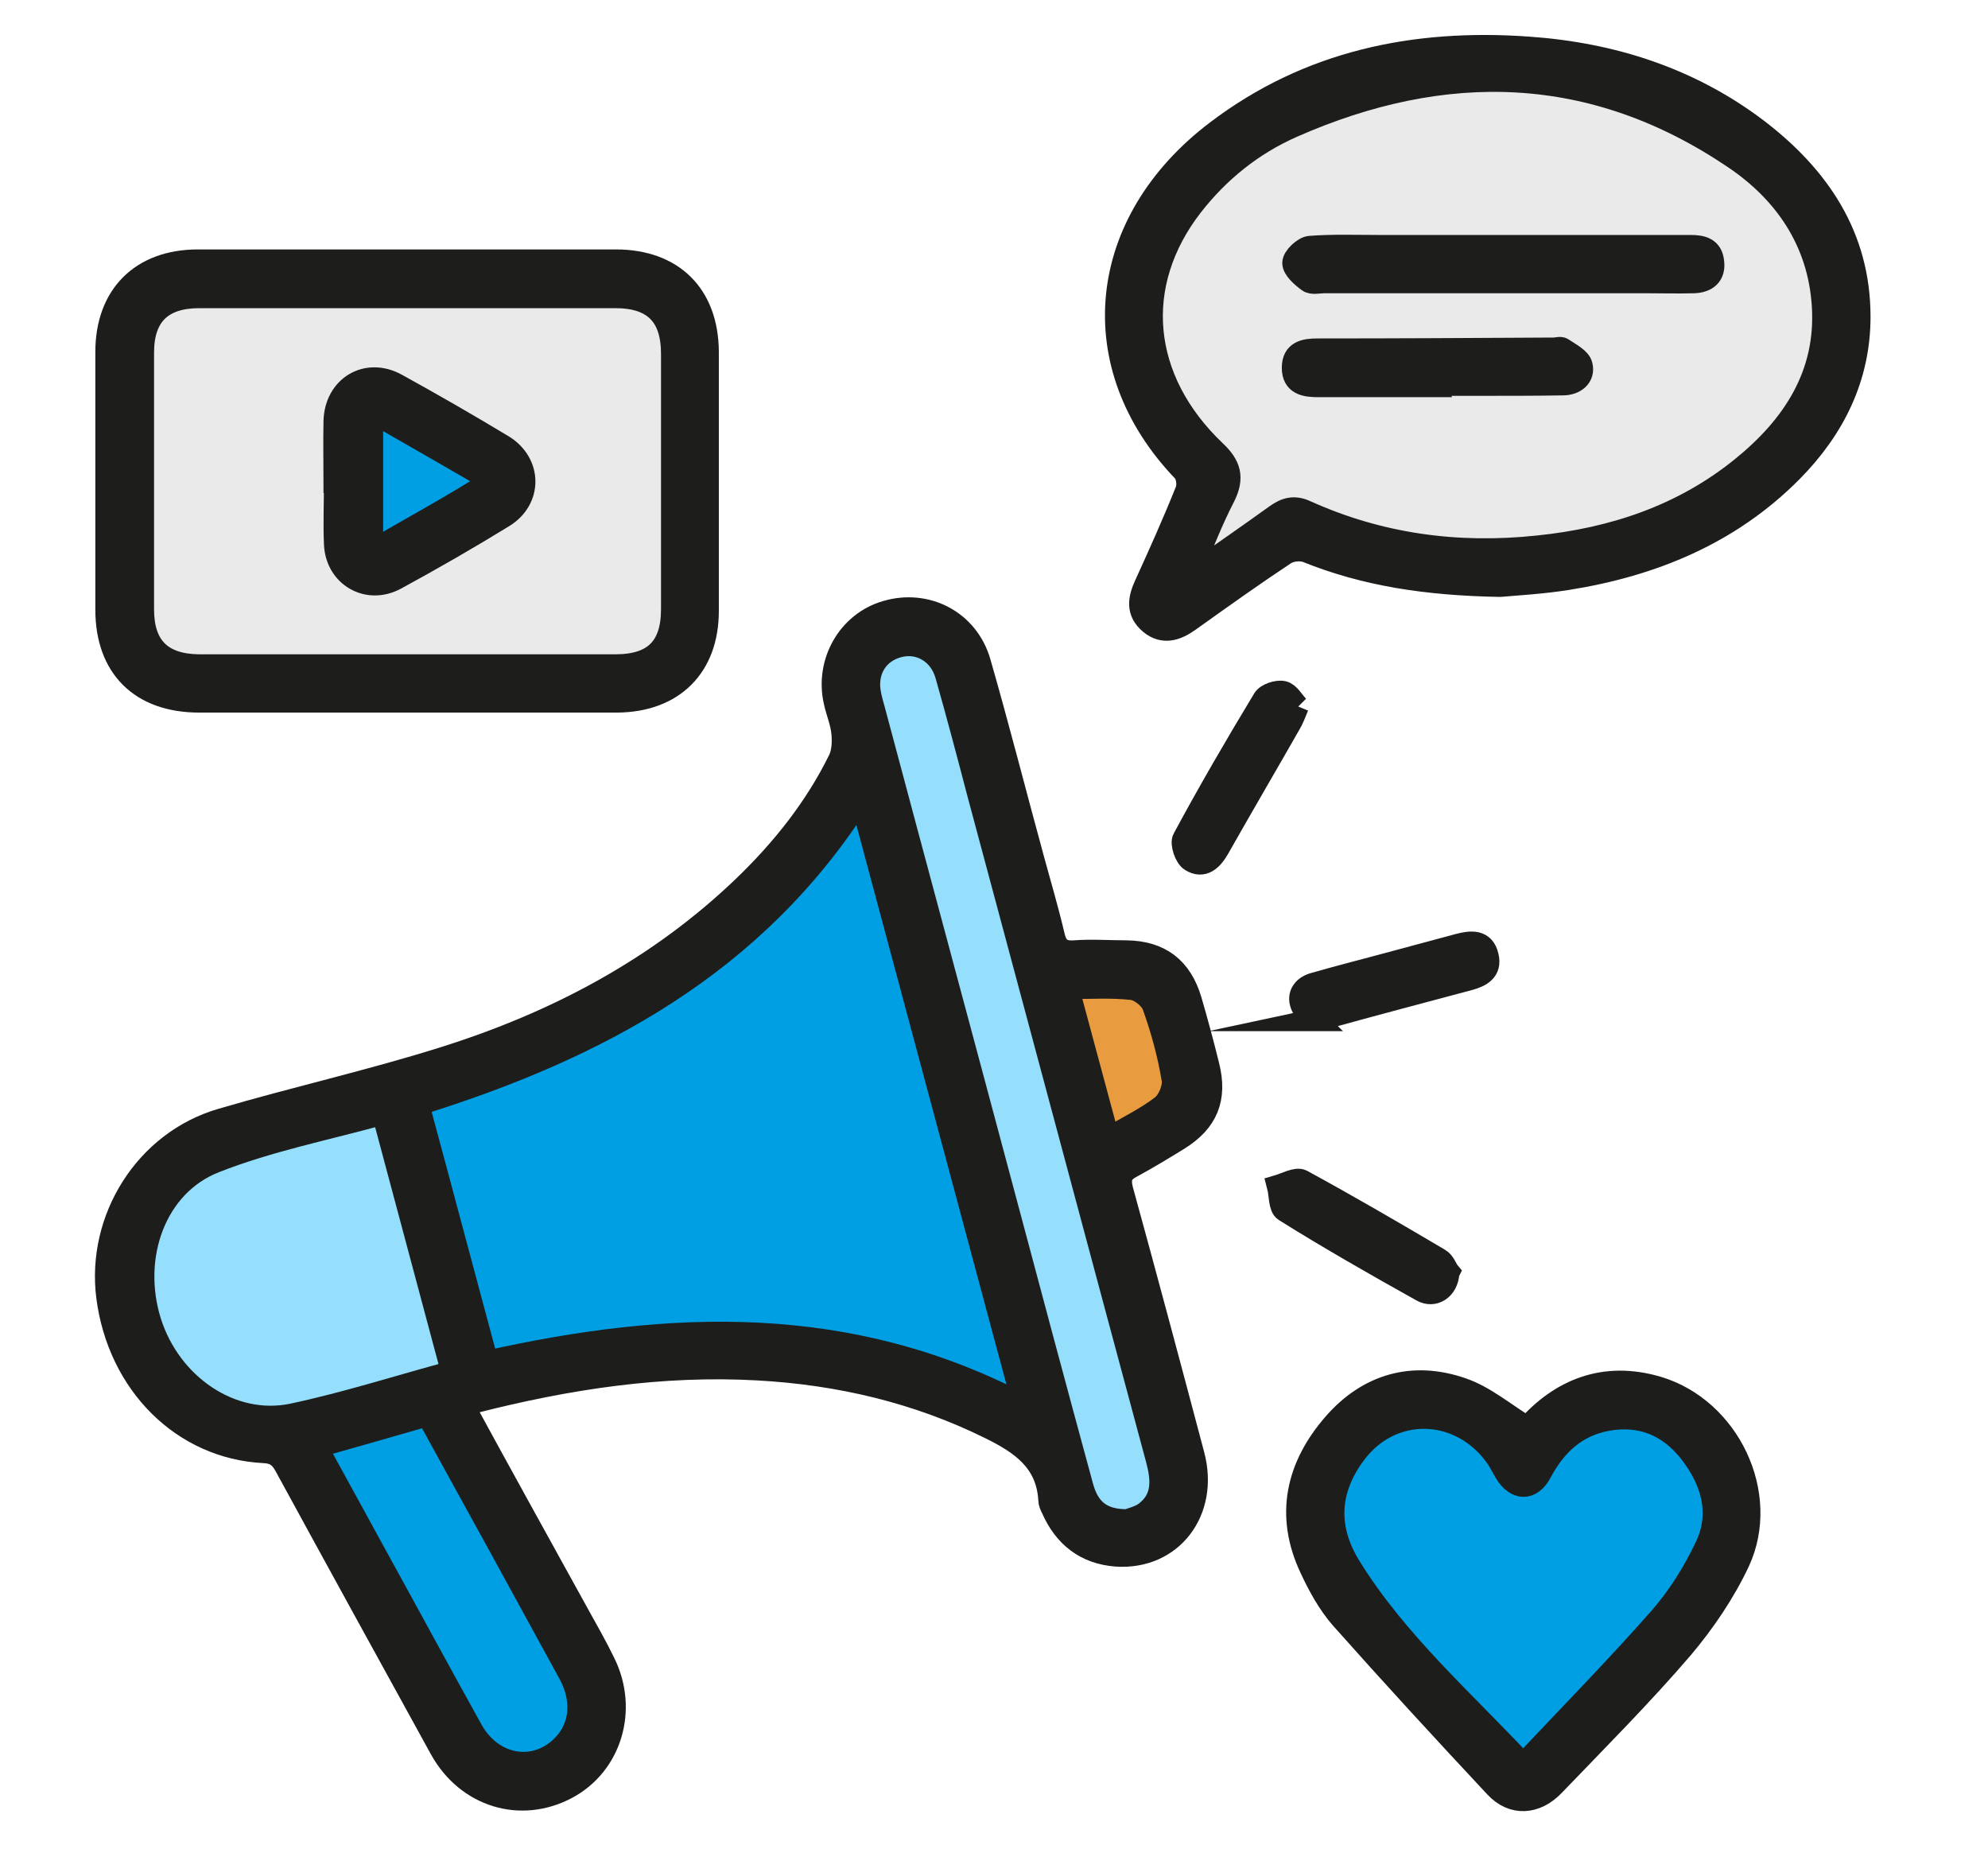 <?xml version="1.0" encoding="UTF-8"?>
<svg id="Laag_1" xmlns="http://www.w3.org/2000/svg" viewBox="0 0 44 41">
  <defs>
    <style>
      .cls-1 {
        fill: #95dffc;
      }

      .cls-2 {
        fill: #eaeaea;
      }

      .cls-3 {
        fill: #1d1d1b;
      }

      .cls-4 {
        fill: none;
        stroke: #1d1d1b;
        stroke-miterlimit: 10;
        stroke-width: .5px;
      }

      .cls-5 {
        fill: #e99c3f;
      }

      .cls-6 {
        fill: #009fe3;
      }
    </style>
  </defs>
  <g>
    <path class="cls-3" d="M41.15,7.02c0,1.35-.57,2.48-1.5,3.42-1.37,1.38-3.08,2.08-4.97,2.38-.57.09-1.15.12-1.48.15-1.63-.03-2.98-.24-4.27-.76-.14-.05-.36-.03-.49.06-.71.47-1.41.97-2.11,1.47-.28.2-.57.3-.86.06-.3-.25-.25-.54-.1-.86.31-.68.62-1.37.9-2.07.05-.12.02-.34-.06-.43-2.25-2.34-1.92-5.51.73-7.52,2.04-1.55,4.39-2.03,6.9-1.85,1.85.13,3.57.68,5.06,1.81,1.36,1.04,2.26,2.36,2.26,4.14ZM38.54,10.36c1.14-.92,1.9-2.07,1.8-3.6-.09-1.42-.84-2.51-1.97-3.27-3.11-2.1-6.4-2.18-9.78-.69-.88.39-1.62.98-2.22,1.75-1.35,1.74-1.16,3.85.51,5.44.33.31.41.58.2,1-.28.54-.5,1.12-.74,1.68.02.01.04.03.06.04.61-.43,1.22-.85,1.83-1.29.21-.15.4-.21.66-.09,1.64.74,3.36.97,5.14.78,1.66-.17,3.2-.68,4.51-1.74Z"/>
    <path class="cls-2" d="M40.35,6.76c.09,1.53-.66,2.68-1.8,3.6-1.31,1.06-2.86,1.56-4.51,1.74-1.78.19-3.5-.04-5.14-.78-.25-.11-.45-.06-.66.09-.61.44-1.22.86-1.83,1.29-.02-.01-.04-.03-.06-.04.25-.56.46-1.14.74-1.68.21-.41.13-.68-.2-1-1.67-1.59-1.86-3.7-.51-5.44.59-.76,1.34-1.36,2.22-1.75,3.37-1.49,6.66-1.4,9.78.69,1.13.76,1.89,1.86,1.97,3.27ZM37.5,6.24c.28-.01.45-.16.42-.45-.03-.29-.25-.34-.49-.34-1.37,0-2.74,0-4.11,0h-2.77c-.51,0-1.03-.02-1.54.02-.14.01-.36.23-.36.35,0,.13.19.3.33.4.08.06.23.02.35.02h7.15c.34,0,.69,0,1.03,0ZM34.6,8.51c.26,0,.47-.16.41-.41-.03-.15-.27-.26-.42-.37-.04-.03-.13,0-.19,0-1.74,0-3.48.01-5.22.02-.29,0-.56.04-.55.4,0,.36.27.4.56.4.87,0,1.74,0,2.61,0h0c.34-.01.69-.01,1.03-.01.59,0,1.18,0,1.78-.01Z"/>
    <path class="cls-3" d="M36.69,30.71c1.57.47,2.48,2.36,1.79,3.85-.32.68-.76,1.33-1.25,1.91-.9,1.05-1.88,2.03-2.84,3.03-.4.42-.91.45-1.29.04-1.15-1.23-2.29-2.47-3.41-3.73-.28-.32-.5-.72-.68-1.11-.55-1.17-.3-2.25.52-3.19.75-.86,1.74-1.15,2.83-.77.5.17.94.55,1.45.86.74-.84,1.71-1.24,2.89-.89ZM37.77,34.21c.34-.74.12-1.45-.36-2.07-.47-.6-1.09-.86-1.85-.72-.69.13-1.14.56-1.46,1.16-.21.4-.55.39-.78,0-.07-.11-.12-.23-.2-.34-.8-1.13-2.34-1.17-3.15-.05-.59.81-.62,1.65-.08,2.51,1.03,1.65,2.48,2.92,3.79,4.32.07-.04.11-.05.13-.08.98-1.04,1.99-2.07,2.94-3.15.41-.47.75-1.02,1.02-1.59Z"/>
    <path class="cls-3" d="M37.91,5.78c.04.3-.14.44-.42.45-.34.01-.69,0-1.03,0h-7.15c-.12,0-.27.04-.35-.02-.14-.1-.33-.27-.33-.4,0-.13.23-.34.36-.35.51-.04,1.03-.02,1.54-.02h2.77c1.37,0,2.74,0,4.11,0,.25,0,.46.05.49.34Z"/>
    <path class="cls-6" d="M37.42,32.14c.48.62.7,1.33.36,2.07-.27.57-.6,1.12-1.02,1.59-.95,1.08-1.96,2.1-2.94,3.15-.03.03-.06.04-.13.08-1.31-1.4-2.77-2.66-3.79-4.32-.53-.86-.5-1.7.08-2.51.81-1.12,2.36-1.08,3.15.05.08.11.13.23.2.34.23.39.57.39.78,0,.32-.6.77-1.04,1.46-1.16.76-.14,1.39.12,1.85.72Z"/>
    <path class="cls-3" d="M35.01,8.1c.06.25-.15.41-.41.41-.59.01-1.19.01-1.78.01-.34,0-.69,0-1.03,0h0c-.87.01-1.74.01-2.61.01-.29,0-.56-.04-.56-.4,0-.36.26-.4.55-.4,1.74,0,3.48-.01,5.22-.02.06,0,.15-.03.19,0,.16.11.39.22.42.37Z"/>
    <path class="cls-3" d="M32.93,21.17c.08.32-.15.44-.41.51-1.05.28-2.11.56-3.16.85-.05.01-.1.02-.24.05-.09-.09-.26-.19-.31-.33-.09-.23.05-.41.29-.47.49-.14.99-.27,1.48-.4.57-.15,1.14-.31,1.71-.46.27-.07.55-.1.63.25Z"/>
    <path class="cls-3" d="M31.84,27.89c.11.06.16.22.21.28-.02.36-.32.54-.58.39-1.02-.57-2.04-1.15-3.03-1.77-.12-.07-.1-.35-.15-.54.17-.05.4-.18.52-.12,1.03.56,2.04,1.15,3.04,1.74Z"/>
    <path class="cls-3" d="M28.39,15.32c.13.03.22.21.33.32-.07.17-.11.28-.17.38-.53.93-1.07,1.85-1.59,2.77-.14.24-.33.43-.6.26-.12-.07-.22-.38-.16-.48.56-1.04,1.16-2.07,1.77-3.08.06-.11.3-.19.43-.16Z"/>
    <path class="cls-3" d="M26.73,23.6c.18.72-.03,1.23-.66,1.62-.34.21-.67.41-1.02.6-.23.12-.3.24-.23.52.54,1.96,1.06,3.91,1.58,5.87.33,1.24-.48,2.3-1.7,2.22-.68-.05-1.15-.42-1.42-1.04-.03-.06-.06-.12-.06-.19-.05-.86-.63-1.25-1.32-1.59-1.62-.8-3.34-1.2-5.13-1.3-2.14-.12-4.23.2-6.3.73-.06.01-.12.05-.19.09.84,1.54,1.68,3.06,2.52,4.58.2.36.4.71.58,1.08.51,1.03.15,2.25-.83,2.77-1.02.54-2.2.18-2.78-.86-1.15-2.09-2.3-4.18-3.44-6.27-.11-.2-.23-.3-.48-.31-1.79-.09-3.21-1.5-3.46-3.43-.22-1.72.84-3.43,2.52-3.92,1.63-.48,3.29-.85,4.91-1.36,2.49-.78,4.77-1.98,6.67-3.81.85-.82,1.58-1.74,2.1-2.8.08-.17.09-.4.07-.59-.02-.23-.12-.46-.17-.69-.2-.87.3-1.75,1.14-1.99.89-.26,1.8.21,2.06,1.12.42,1.46.79,2.92,1.19,4.38.15.55.31,1.09.44,1.64.06.28.17.4.47.38.38-.03.76,0,1.15,0,.75.01,1.21.37,1.42,1.08.14.48.27.96.39,1.45ZM25.72,24.48c.15-.12.27-.41.24-.59-.09-.55-.24-1.1-.43-1.63-.06-.17-.3-.36-.48-.38-.45-.05-.91-.02-1.42-.02.3,1.12.6,2.22.9,3.34.44-.26.84-.45,1.19-.72ZM25.35,33.47c.41-.31.38-.73.26-1.18-1.32-4.9-2.63-9.81-3.95-14.72-.23-.88-.46-1.75-.71-2.63-.14-.51-.6-.77-1.06-.65-.5.13-.75.58-.63,1.1.02.1.05.2.08.31.96,3.6,1.93,7.19,2.89,10.79.57,2.14,1.14,4.27,1.72,6.4.14.51.43.75.99.75.07-.03.26-.07.4-.17ZM22.66,31.12c-1.21-4.51-2.4-8.95-3.61-13.46-2.34,3.7-5.85,5.55-9.8,6.78.52,1.92,1.02,3.81,1.53,5.7,4.07-.91,8.03-1.06,11.88.97ZM12.38,38.73c.48-.41.58-1.05.23-1.69-1.01-1.85-2.02-3.69-3.04-5.54-.03-.06-.07-.11-.12-.17-.8.23-1.6.46-2.45.7.42.76.81,1.48,1.2,2.19.75,1.36,1.49,2.73,2.24,4.08.43.77,1.31.96,1.93.43ZM10.01,30.36c-.51-1.91-1.01-3.78-1.53-5.72-1.27.35-2.54.6-3.73,1.07-1.32.52-1.88,2.1-1.43,3.54.44,1.4,1.8,2.34,3.15,2.06,1.18-.25,2.33-.62,3.55-.95Z"/>
    <path class="cls-5" d="M25.96,23.89c.03.18-.09.47-.24.59-.35.27-.76.47-1.19.72-.3-1.13-.6-2.22-.9-3.34.5,0,.97-.04,1.42.02.18.02.42.21.48.38.19.53.34,1.08.43,1.63Z"/>
    <path class="cls-1" d="M25.61,32.29c.12.45.16.87-.26,1.18-.14.1-.33.14-.4.17-.55,0-.85-.24-.99-.75-.58-2.13-1.15-4.27-1.72-6.4-.96-3.6-1.93-7.19-2.89-10.79-.03-.1-.06-.2-.08-.31-.12-.52.14-.97.63-1.1.46-.12.91.14,1.06.65.25.87.47,1.75.71,2.63,1.31,4.91,2.63,9.81,3.95,14.72Z"/>
    <path class="cls-6" d="M19.05,17.66c1.21,4.51,2.4,8.95,3.61,13.46-3.85-2.03-7.81-1.89-11.88-.97-.51-1.89-1.01-3.78-1.53-5.7,3.95-1.24,7.46-3.09,9.8-6.78Z"/>
    <path class="cls-3" d="M15.67,7.79c0,1.91,0,3.82,0,5.74,0,1.23-.76,1.99-2,2-1.56,0-3.11,0-4.67,0s-3.06,0-4.59,0c-1.29,0-2.05-.75-2.05-2.03,0-1.9,0-3.8,0-5.7,0-1.25.77-2.02,2.02-2.02,3.08,0,6.17,0,9.25,0,1.26,0,2.02.76,2.03,2.01ZM14.88,13.48c0-1.88,0-3.77,0-5.65,0-.85-.41-1.26-1.26-1.26-3.07,0-6.14,0-9.21,0-.83,0-1.25.41-1.25,1.23,0,1.9,0,3.79,0,5.69,0,.82.41,1.23,1.24,1.24,1.54,0,3.08,0,4.62,0s3.06,0,4.59,0c.86,0,1.26-.4,1.26-1.25Z"/>
    <path class="cls-2" d="M14.88,7.83c0,1.88,0,3.77,0,5.65,0,.85-.4,1.25-1.26,1.25-1.53,0-3.06,0-4.59,0s-3.08,0-4.62,0c-.83,0-1.24-.41-1.24-1.24,0-1.9,0-3.8,0-5.69,0-.82.42-1.23,1.25-1.23,3.07,0,6.14,0,9.21,0,.85,0,1.26.41,1.26,1.26ZM11.14,11.43c.62-.38.61-1.18-.01-1.56-.77-.47-1.56-.93-2.36-1.36-.65-.36-1.33.06-1.36.81-.01.45,0,.89,0,1.34h0c0,.46-.02.92,0,1.38.03.7.71,1.1,1.33.77.81-.44,1.61-.9,2.39-1.38Z"/>
    <path class="cls-6" d="M12.6,37.04c.35.64.26,1.27-.23,1.69-.62.53-1.5.35-1.93-.43-.76-1.36-1.5-2.72-2.24-4.08-.39-.71-.78-1.43-1.2-2.19.85-.24,1.64-.47,2.45-.7.05.07.09.12.12.17,1.01,1.85,2.03,3.69,3.04,5.54Z"/>
    <path class="cls-3" d="M11.13,9.87c.62.38.63,1.18.01,1.56-.78.48-1.58.94-2.39,1.38-.62.33-1.3-.07-1.33-.77-.02-.46,0-.92,0-1.38h0c0-.45-.01-.89,0-1.34.02-.75.7-1.17,1.36-.81.8.44,1.58.89,2.36,1.36ZM8.23,12.2c.91-.53,1.77-.99,2.66-1.56-.95-.55-1.77-1.02-2.66-1.53v3.1Z"/>
    <path class="cls-1" d="M8.48,24.63c.52,1.94,1.02,3.82,1.53,5.72-1.22.33-2.37.71-3.55.95-1.35.28-2.71-.66-3.15-2.06-.45-1.44.11-3.02,1.43-3.54,1.19-.47,2.46-.72,3.73-1.07Z"/>
    <path class="cls-6" d="M10.9,10.63c-.9.57-1.75,1.03-2.66,1.56v-3.1c.89.51,1.72.99,2.66,1.53Z"/>
  </g>
  <g>
    <path class="cls-4" d="M10.27,31.14c.84,1.54,1.68,3.06,2.52,4.58.2.36.4.71.58,1.08.51,1.03.15,2.25-.83,2.77-1.02.54-2.2.18-2.78-.86-1.15-2.09-2.3-4.18-3.44-6.27-.11-.2-.23-.3-.48-.31-1.79-.09-3.21-1.5-3.46-3.43-.22-1.72.84-3.43,2.52-3.92,1.63-.48,3.29-.85,4.91-1.36,2.49-.78,4.77-1.98,6.67-3.81.85-.82,1.58-1.74,2.1-2.8.08-.17.09-.4.07-.59-.02-.23-.12-.46-.17-.69-.2-.87.3-1.75,1.14-1.99.89-.26,1.8.21,2.06,1.12.42,1.46.79,2.92,1.19,4.38.15.55.31,1.09.44,1.64.06.28.17.4.47.38.38-.03.76,0,1.15,0,.75.01,1.21.37,1.42,1.08.14.48.27.96.39,1.45.18.72-.03,1.23-.66,1.62-.34.21-.67.41-1.02.6-.23.12-.3.24-.23.52.54,1.96,1.06,3.91,1.58,5.87.33,1.24-.48,2.3-1.7,2.22-.68-.05-1.15-.42-1.42-1.04-.03-.06-.06-.12-.06-.19-.05-.86-.63-1.25-1.32-1.59-1.62-.8-3.34-1.2-5.13-1.3-2.14-.12-4.23.2-6.3.73-.06.01-.12.05-.19.09Z"/>
    <path class="cls-4" d="M19.05,17.66c-2.34,3.7-5.85,5.55-9.8,6.78.52,1.92,1.02,3.81,1.53,5.7,4.07-.91,8.03-1.06,11.88.97-1.21-4.51-2.4-8.95-3.61-13.46Z"/>
    <path class="cls-4" d="M24.95,33.65c.07-.03.26-.07.4-.17.41-.31.38-.73.26-1.18-1.32-4.9-2.63-9.81-3.95-14.72-.23-.88-.46-1.75-.71-2.63-.14-.51-.6-.77-1.06-.65-.5.13-.75.58-.63,1.1.02.1.05.2.08.31.96,3.6,1.93,7.19,2.89,10.79.57,2.14,1.14,4.27,1.72,6.4.14.51.43.75.99.75Z"/>
    <path class="cls-4" d="M10.01,30.36c-.51-1.91-1.01-3.78-1.53-5.72-1.27.35-2.54.6-3.73,1.07-1.32.52-1.88,2.1-1.43,3.54.44,1.4,1.8,2.34,3.15,2.06,1.18-.25,2.33-.62,3.55-.95Z"/>
    <path class="cls-4" d="M7,32.02c.42.76.81,1.48,1.2,2.19.75,1.36,1.49,2.73,2.24,4.08.43.77,1.31.96,1.93.43.48-.41.58-1.05.23-1.69-1.01-1.85-2.02-3.69-3.04-5.54-.03-.06-.07-.11-.12-.17-.8.23-1.6.46-2.45.7Z"/>
    <path class="cls-4" d="M23.63,21.86c.3,1.12.6,2.22.9,3.34.44-.26.84-.45,1.19-.72.15-.12.27-.41.24-.59-.09-.55-.24-1.1-.43-1.63-.06-.17-.3-.36-.48-.38-.45-.05-.91-.02-1.42-.02Z"/>
    <path class="cls-4" d="M33.19,12.96c-1.63-.03-2.98-.24-4.27-.76-.14-.05-.36-.03-.49.06-.71.47-1.41.97-2.11,1.47-.28.2-.57.3-.86.06-.3-.25-.25-.54-.1-.86.31-.68.62-1.37.9-2.07.05-.12.02-.34-.06-.43-2.25-2.34-1.92-5.51.73-7.52,2.04-1.55,4.39-2.03,6.9-1.85,1.85.13,3.57.68,5.06,1.81,1.36,1.04,2.26,2.36,2.26,4.14,0,1.35-.57,2.48-1.5,3.42-1.37,1.38-3.08,2.08-4.97,2.38-.57.09-1.15.12-1.48.15Z"/>
    <path class="cls-4" d="M26.35,12.66s.04.03.06.04c.61-.43,1.22-.85,1.83-1.29.21-.15.4-.21.66-.09,1.64.74,3.36.97,5.14.78,1.66-.17,3.2-.68,4.51-1.74,1.14-.92,1.9-2.07,1.8-3.6-.09-1.42-.84-2.51-1.97-3.27-3.11-2.1-6.4-2.18-9.78-.69-.88.39-1.62.98-2.22,1.75-1.35,1.74-1.16,3.85.51,5.44.33.31.41.58.2,1-.28.54-.5,1.12-.74,1.68Z"/>
    <path class="cls-4" d="M9,15.52c-1.53,0-3.06,0-4.59,0-1.29,0-2.05-.75-2.05-2.03,0-1.9,0-3.8,0-5.7,0-1.25.77-2.02,2.02-2.02,3.08,0,6.17,0,9.25,0,1.26,0,2.02.76,2.03,2.01,0,1.91,0,3.82,0,5.74,0,1.23-.76,1.99-2,2-1.56,0-3.11,0-4.67,0Z"/>
    <path class="cls-4" d="M9.03,14.73c1.53,0,3.06,0,4.59,0,.86,0,1.26-.4,1.26-1.25,0-1.88,0-3.77,0-5.65,0-.85-.41-1.26-1.26-1.26-3.07,0-6.14,0-9.21,0-.83,0-1.25.41-1.25,1.23,0,1.9,0,3.79,0,5.69,0,.82.41,1.23,1.24,1.24,1.54,0,3.08,0,4.62,0Z"/>
    <path class="cls-4" d="M33.8,31.6c.74-.84,1.71-1.24,2.89-.89,1.57.47,2.48,2.36,1.79,3.85-.32.68-.76,1.33-1.25,1.91-.9,1.05-1.88,2.03-2.84,3.03-.4.42-.91.45-1.29.04-1.15-1.23-2.29-2.47-3.41-3.73-.28-.32-.5-.72-.68-1.11-.55-1.17-.3-2.25.52-3.19.75-.86,1.74-1.15,2.83-.77.5.17.94.55,1.45.86Z"/>
    <path class="cls-4" d="M33.68,39.03c.07-.04.11-.05.13-.08.98-1.04,1.99-2.07,2.94-3.15.41-.47.75-1.02,1.02-1.59.34-.74.12-1.45-.36-2.07-.47-.6-1.09-.86-1.85-.72-.69.13-1.14.56-1.46,1.16-.21.4-.55.39-.78,0-.07-.11-.12-.23-.2-.34-.8-1.13-2.34-1.17-3.15-.05-.59.81-.62,1.65-.08,2.51,1.03,1.65,2.48,2.92,3.79,4.32Z"/>
    <path class="cls-4" d="M28.72,15.63c-.07.17-.11.28-.17.38-.53.93-1.07,1.85-1.59,2.77-.14.24-.33.43-.6.26-.12-.07-.22-.38-.16-.48.56-1.04,1.16-2.07,1.77-3.08.06-.11.3-.19.43-.16.13.03.22.21.33.32Z"/>
    <path class="cls-4" d="M32.05,28.17c-.02.36-.32.54-.58.39-1.02-.57-2.04-1.15-3.03-1.77-.12-.07-.1-.35-.15-.54.17-.05.4-.18.52-.12,1.03.56,2.04,1.15,3.04,1.74.11.06.16.22.21.28Z"/>
    <path class="cls-4" d="M29.12,22.57c-.09-.09-.26-.19-.31-.33-.09-.23.05-.41.29-.47.49-.14.99-.27,1.48-.4.57-.15,1.14-.31,1.71-.46.27-.07.55-.1.63.25.08.32-.15.44-.41.51-1.05.28-2.11.56-3.16.85-.05.01-.1.02-.24.05Z"/>
    <path class="cls-4" d="M33.31,5.45c1.37,0,2.74,0,4.11,0,.25,0,.46.05.49.34.04.3-.14.44-.42.45-.34.01-.69,0-1.03,0h-7.15c-.12,0-.27.04-.35-.02-.14-.1-.33-.27-.33-.4,0-.13.23-.34.36-.35.51-.04,1.03-.02,1.54-.02h2.77Z"/>
    <path class="cls-4" d="M31.79,8.54c-.87,0-1.74,0-2.61,0-.29,0-.56-.04-.56-.4,0-.36.26-.4.55-.4,1.74,0,3.48-.01,5.22-.02.06,0,.15-.03.19,0,.16.11.39.22.42.37.06.25-.15.41-.41.41-.59.01-1.19.01-1.78.01-.34,0-.69,0-1.03,0h0Z"/>
    <path class="cls-4" d="M7.41,10.66c0-.45-.01-.89,0-1.34.02-.75.7-1.17,1.36-.81.8.44,1.58.89,2.36,1.36.62.38.63,1.18.01,1.56-.78.48-1.58.94-2.39,1.38-.62.33-1.3-.07-1.33-.77-.02-.46,0-.92,0-1.38h0Z"/>
    <path class="cls-4" d="M8.23,12.2c.91-.53,1.77-.99,2.66-1.56-.95-.55-1.77-1.02-2.66-1.53v3.1Z"/>
  </g>
</svg>